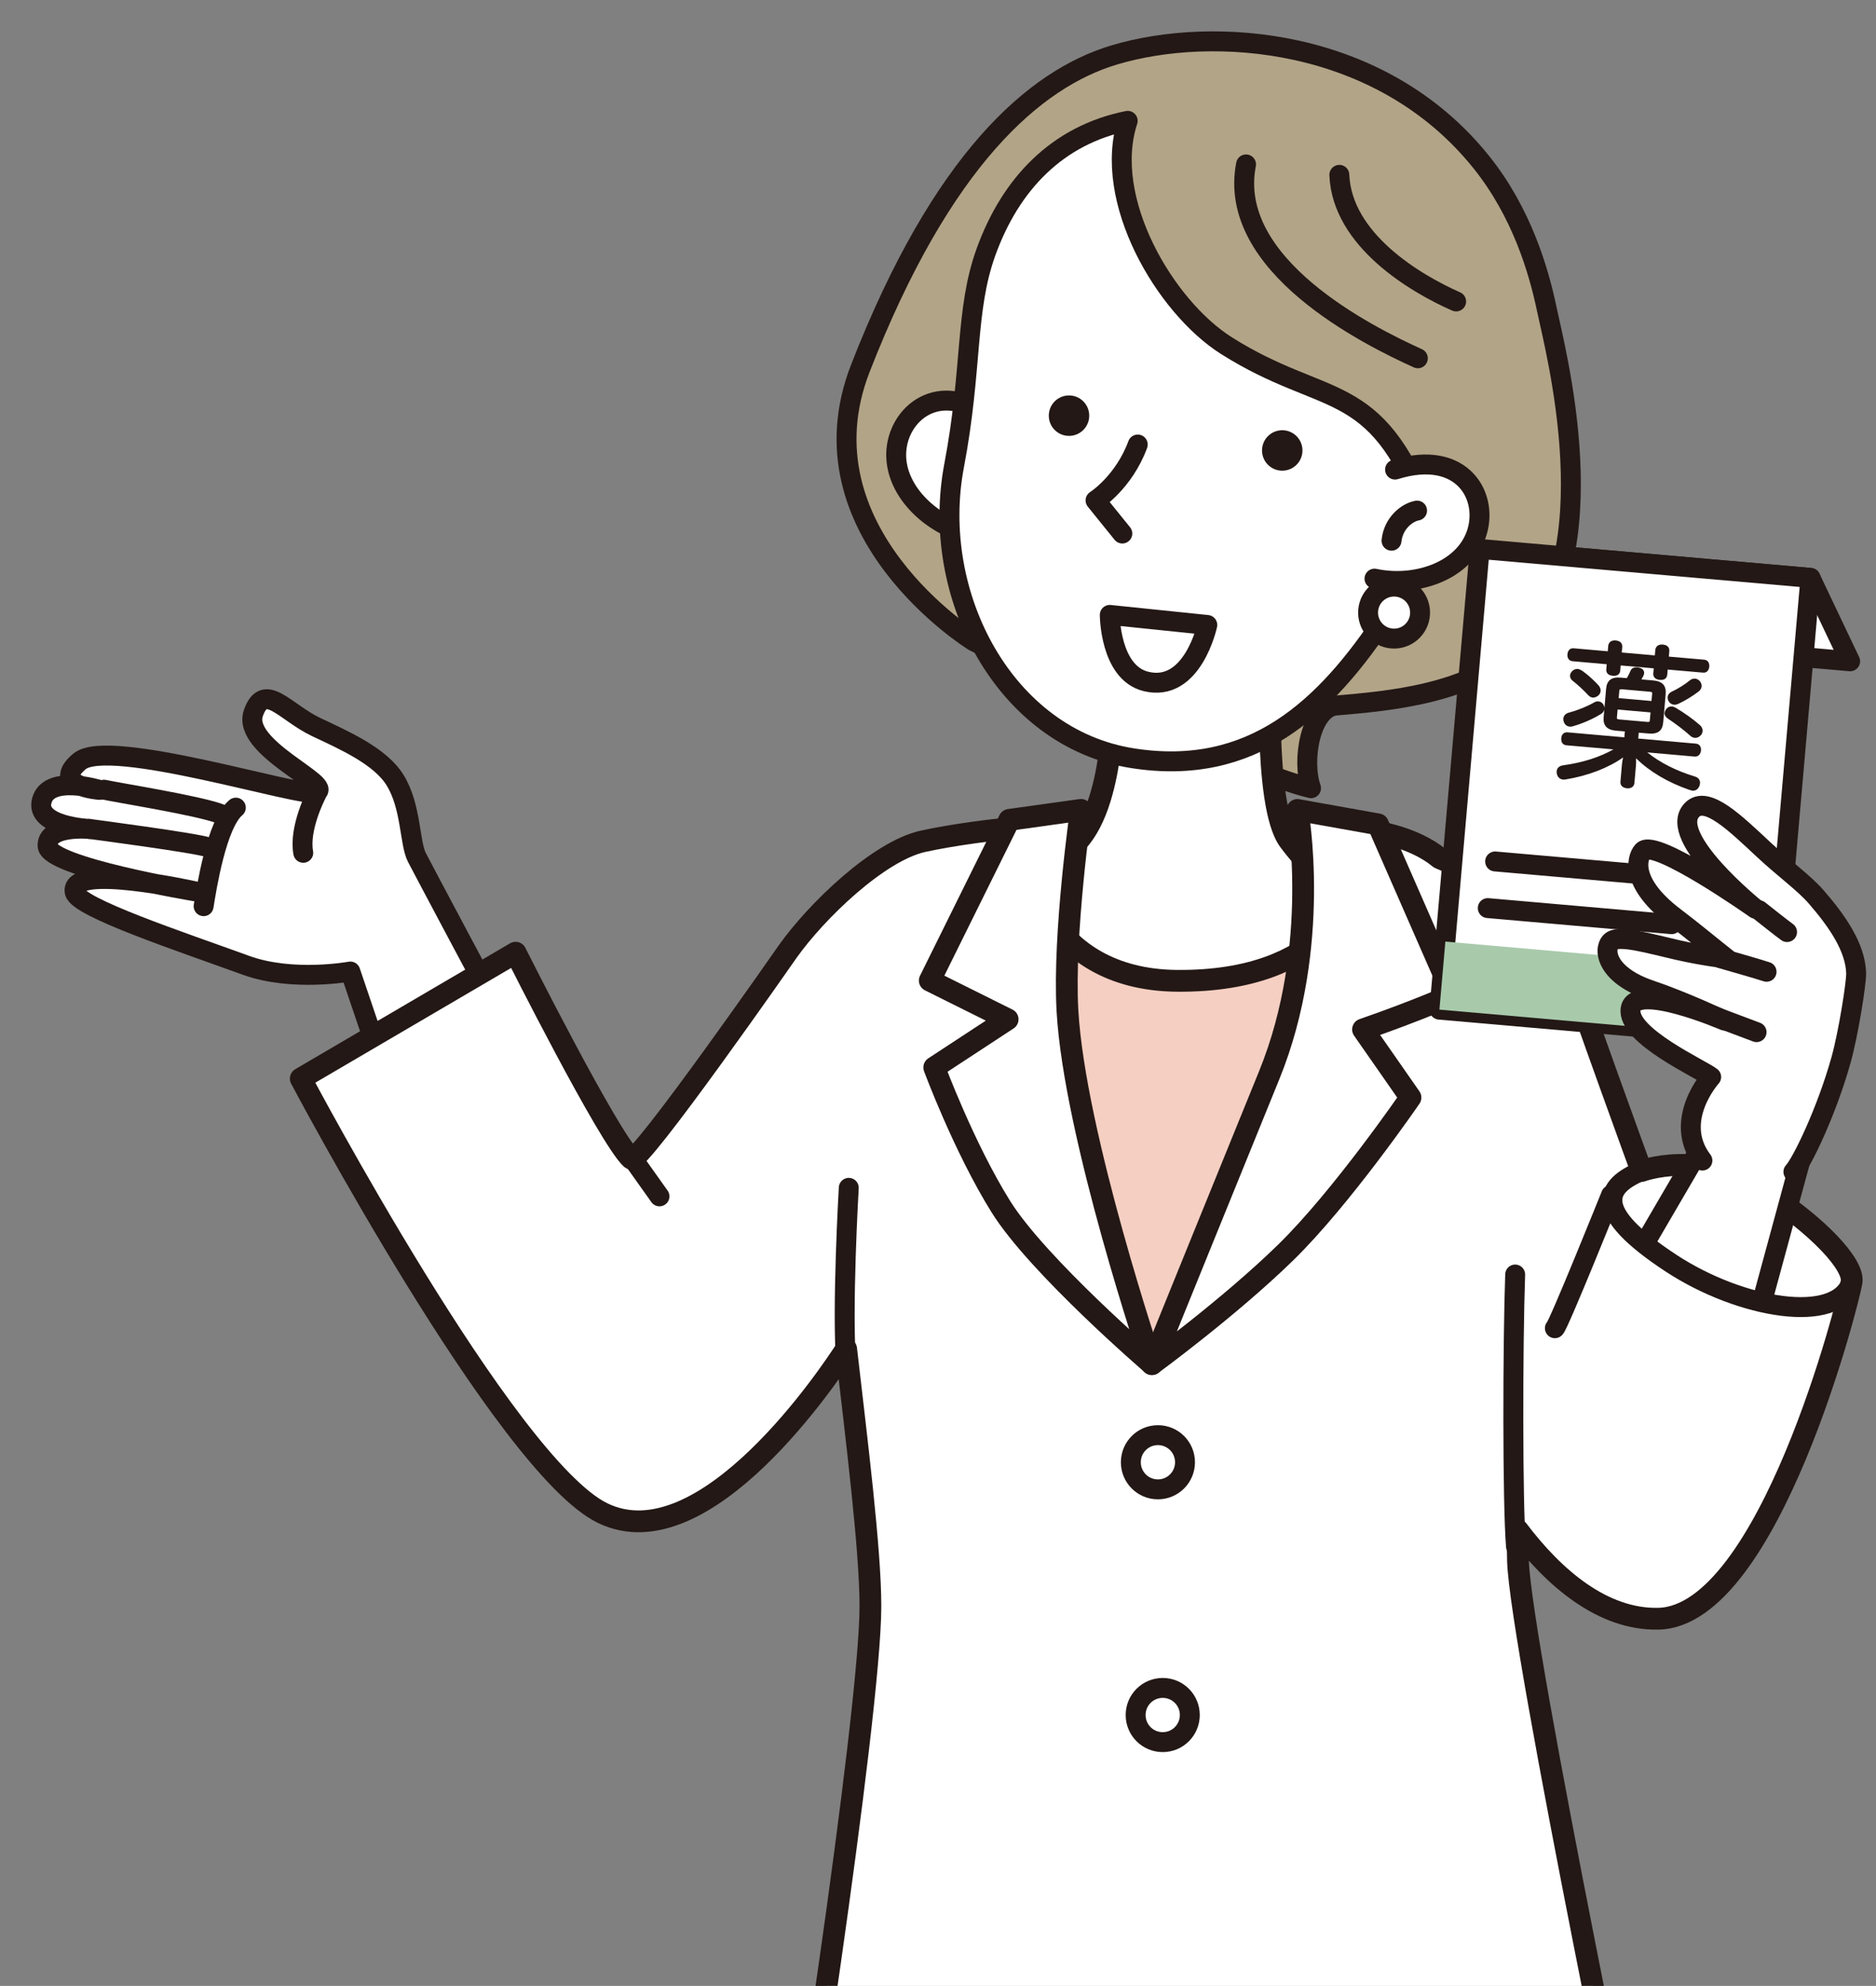 <?xml version="1.0" encoding="UTF-8"?>
<svg xmlns="http://www.w3.org/2000/svg" xmlns:xlink="http://www.w3.org/1999/xlink" viewBox="0 0 292.97 309.95">
  <rect x="0" y="0" width="292.97" height="309.95" fill="#808080" stroke="none"/>
  <defs>
    <style>
      .cls-1, .cls-2, .cls-3, .cls-4, .cls-5, .cls-6, .cls-7 {
        stroke: #231815;
        stroke-linecap: round;
        stroke-linejoin: round;
      }

      .cls-1, .cls-4, .cls-6, .cls-7 {
        stroke-width: 3.11px;
      }

      .cls-1, .cls-5, .cls-8 {
        fill: none;
      }

      .cls-9, .cls-2, .cls-3, .cls-6 {
        fill: #fff;
      }

      .cls-2 {
        stroke-width: 3.11px;
      }

      .cls-10 {
        isolation: isolate;
      }

      .cls-3, .cls-5 {
        stroke-width: 3.4px;
      }

      .cls-4 {
        fill: #b2a487;
      }

      .cls-11 {
        clip-path: url(#clippath);
      }

      .cls-12 {
        fill: #a8caab;
        mix-blend-mode: multiply;
      }

      .cls-13 {
        fill: #231815;
      }

      .cls-7 {
        fill: #efb918;
      }

      .cls-14 {
        fill: #f5cfc2;
      }
    </style>
    <clipPath id="clippath">
      <rect class="cls-8" width="292.97" height="309.95"/>
    </clipPath>
  </defs>
  <g class="cls-10">
    <g id="_レイヤー_2" data-name="レイヤー 2">
      <g id="_レイヤー_1-2" data-name="レイヤー 1">
        <g class="cls-11">
          <g>
            <path class="cls-2" d="M99.94,197.65c-1.5-1.03-31.65-57.74-34.83-63.82-1.17-2.23-.86-7.98-3.43-12.1-2.31-3.71-7.85-6.16-12.25-8.23-4.9-2.31-8.1-7.17-9.85-2.24-1.95,5.48,12.81,11.22,9.76,12.44-2.14,.86-32.34-8.71-36.93-4.86-4.59,3.85,3.11,4.44,3.11,4.44,0,0-7.87-2.43-8.99,1.66-1.11,4.07,7.42,4.44,7.42,4.44,0,0-6.66-.64-6.52,2.64,.14,3.28,23.01,7.09,23.01,7.09,0,0-19.69-4.41-18.77,.12,.49,2.4,16.35,7.66,26.74,11.43,7.27,2.64,16.3,.97,16.3,.97l19.43,57.3,25.81-11.28Z"/>
            <path class="cls-2" d="M36.83,126.05c-3,2.5-4.59,12.62-5.03,15.38"/>
            <path class="cls-2" d="M13.94,129.37s16.9,2.22,18.58,2.88"/>
            <path class="cls-2" d="M16.25,123.25c2.03,.46,14.91,2.49,18.25,3.81"/>
            <path class="cls-2" d="M49.36,124.06s-2.71,5.23-2,9.04"/>
          </g>
          <polygon class="cls-6" points="288.93 103.21 237.28 98.7 231.09 85.68 282.74 90.2 288.93 103.21"/>
          <g>
            <path class="cls-9" d="M274.76,185.39c-9.39-6.01-18.41-2.63-18.41-2.63,0,0-9.39-25.74-11.83-33.25-2.6-7.99-11.08-11.83-19.72-15.59-8.02-6.58-24.33-4.7-24.33-4.7,0,0-14.59-.14-20.01-.56-11.27-.88-27.29,.69-36.26,2.63-6.95,1.5-16.72,10.9-21.23,17.28,0,0-23.22,33.32-24.37,32.28-3.51-3.17-18.08-32.16-18.08-32.16l-33.55,19.65s31.96,60.39,47.11,67.8c15.99,7.82,35.77-22.04,38.06-25.6,1.61,13.97,3.79,31.28,3.79,40.13,0,17.19-12.32,97.15-13.16,98.83-.84,1.68,19.91,11.4,42.98,12.95,41.33,2.78,91.72-9.5,91.72-9.5,0,0-20.04-96.18-20.41-109.33-.05-1.59-.05-3.22-.05-4.84,5.69,7.54,13.31,14.05,21.97,13.86,17.28-.38,29.81-49.97,30.18-52.6,.38-2.63-5.01-8.64-14.4-14.65Z"/>
            <path class="cls-5" d="M274.76,185.39c-9.39-6.01-18.41-2.63-18.41-2.63,0,0-9.39-25.74-11.83-33.25-2.6-7.99-11.08-11.83-19.72-15.59-8.02-6.58-24.33-4.7-24.33-4.7,0,0-14.59-.14-20.01-.56-11.27-.88-27.29,.69-36.26,2.63-6.95,1.5-16.72,10.9-21.23,17.28,0,0-23.22,33.32-24.37,32.28-3.51-3.17-18.08-32.16-18.08-32.16l-33.55,19.65s31.96,60.39,47.11,67.8c15.99,7.82,35.77-22.04,38.06-25.6,1.61,13.97,3.79,31.28,3.79,40.13,0,17.19-12.32,97.15-13.16,98.83-.84,1.68,19.91,11.4,42.98,12.95,41.33,2.78,91.72-9.5,91.72-9.5,0,0-20.04-96.18-20.41-109.33-.05-1.59-.05-3.22-.05-4.84,5.69,7.54,13.31,14.05,21.97,13.86,17.28-.38,29.81-49.97,30.18-52.6,.38-2.63-5.01-8.64-14.4-14.65Z"/>
          </g>
          <path class="cls-14" d="M160.17,141.81l49.97,6.01s-21.04,53.91-30.24,65.09c0,0-22.35-42.17-19.72-71.1Z"/>
          <path class="cls-4" d="M241.56,48.26c-1.26-6.03-3.92-15.1-10.24-22.97-15.76-19.63-42.04-21.29-57.29-16.72-12.45,3.72-26.96,16.3-39.67,48.91-9.94,25.5,17.68,42.59,17.68,42.59,0,0,41.01,20.23,52.7,22.95-1.55-4.51,0-12.58,3.92-12.91,7.97-.68,21.08-1.75,28.5-9.09,14.37-14.2,5.65-46.73,4.4-52.76Z"/>
          <path class="cls-6" d="M156.04,66.7c-7.75-7.95-15.13-3.22-16,3.06-.83,6.03,4.55,11.63,10.73,13.44"/>
          <path class="cls-3" d="M198.49,101.8s-1.31,23.86,2.82,29.4c5.99,8.03,9.92,7.73,9.92,7.73,0,0-3.72,14.34-27.39,14.15-21.1-.17-23.67-19.07-23.67-19.07,0,0,7.93,2.74,11.65-9.49,2.91-9.58,1.31-18.22,1.31-18.22"/>
          <path class="cls-3" d="M166.7,157.71c-.67-11.98,2.11-31.31,2.11-31.31l-11.19,1.56-12.42,25.08,12.16,6.05-11.46,7.51s4.61,12.44,10.39,21.71c5.78,9.27,23.61,24.59,23.61,24.59,0,0-12.12-35.79-13.2-55.2Z"/>
          <path class="cls-6" d="M191.52,53.94c-9.59-6.06-19.45-22.78-15.41-35.08-10.95,2.19-18.29,9.83-22.13,20.47-3.31,9.17-2.08,18.11-4.98,33.35-3.83,20.13,7.87,42.53,27.87,45.66,18.61,2.92,30.07-7.65,39.72-22.38,2.54-3.88,4.16-8.22,6.16-16.09-8.07-20.97-15.72-16.13-31.23-25.93Z"/>
          <path class="cls-1" d="M194.59,25.66c-3.07,15.75,19.08,26.75,26.83,30.26"/>
          <path class="cls-1" d="M209.16,27.29c.41,10.19,11.92,16.98,18.24,19.76"/>
          <path class="cls-6" d="M177.68,69.38c-2.2,5.94-6.59,8.72-6.59,8.72l4.18,5.17"/>
          <path class="cls-6" d="M188.54,97.54s-2.26,10.63-9.6,8.81c-5.61-1.39-5.63-10.38-5.63-10.38l15.23,1.57Z"/>
          <path class="cls-6" d="M217.86,73.29c10.6-3.31,14.84,4.36,12.62,10.29-2.14,5.7-9.53,8.07-15.83,6.73"/>
          <path class="cls-6" d="M221.76,95.9c-.16,2.24-2.11,3.92-4.34,3.76-2.24-.16-3.92-2.11-3.76-4.34,.16-2.24,2.11-3.92,4.34-3.76,2.24,.16,3.92,2.11,3.76,4.34Z"/>
          <path class="cls-13" d="M203.39,70.03c.15,1.74-1.13,3.27-2.87,3.42-1.74,.15-3.27-1.13-3.42-2.87-.15-1.74,1.13-3.27,2.87-3.42,1.74-.15,3.27,1.13,3.42,2.87Z"/>
          <path class="cls-13" d="M170.09,64.6c.15,1.74-1.13,3.27-2.87,3.42-1.74,.15-3.27-1.13-3.42-2.87-.15-1.74,1.13-3.27,2.87-3.42,1.74-.15,3.27,1.13,3.42,2.87Z"/>
          <path class="cls-1" d="M185.81,267.67c0,2.33-1.89,4.23-4.23,4.23s-4.23-1.89-4.23-4.23,1.89-4.23,4.23-4.23,4.23,1.89,4.23,4.23Z"/>
          <path class="cls-1" d="M185.06,228.22c0,2.33-1.89,4.23-4.23,4.23s-4.23-1.89-4.23-4.23,1.89-4.23,4.23-4.23,4.23,1.89,4.23,4.23Z"/>
          <path class="cls-6" d="M217.31,84.39c.28-2.72,2.4-4.41,3.99-4.7"/>
          <line class="cls-7" x1="98.66" y1="180.63" x2="102.99" y2="186.72"/>
          <path class="cls-3" d="M226.86,155.27l-11.66-26.61-12.59-2.25s3.86,21.16-4.41,41.42c-4.71,11.54-18.32,45.08-18.32,45.08,0,0,12.05-8.81,20.85-17.38,8.8-8.57,19.54-24.23,19.54-24.23l-7.41-10.63c8.81-3.06,13.99-5.41,13.99-5.41Z"/>
          <polyline class="cls-6" points="257.16 193.53 268.17 174.68 282.3 176.95 275.51 201.92"/>
          <rect class="cls-6" x="227.84" y="87.8" width="51.85" height="72.18" transform="translate(11.76 -21.65) rotate(5)"/>
          <line class="cls-6" x1="233.49" y1="134.45" x2="262.2" y2="136.96"/>
          <line class="cls-6" x1="232.34" y1="141.73" x2="261.05" y2="144.24"/>
          <path class="cls-1" d="M256.35,182.76c-5.6,2.35-8.02,6.11,4.63,14.4,10.9,7.14,25.92,9.64,28.18,2.88"/>
          <path class="cls-1" d="M242.82,207.3c.56-.38,8.77-20.79,8.77-20.79"/>
          <path class="cls-6" d="M236.75,241.37c-.56-6.76-.51-31.56-.13-42.45"/>
          <path class="cls-6" d="M132.55,185.39s-1.13,19.35-.38,27.8"/>
          <g>
            <path class="cls-13" d="M259.95,111.26c-.02,.2,.03,.58,.57,.93,1.3,.87,2.6,1.87,3.49,2.68,.2,.17,.43,.27,.66,.29,.34,.03,.69-.12,.95-.42,.16-.18,.25-.39,.27-.62,.03-.34-.12-.69-.42-.95-1.07-.94-2.48-1.94-3.76-2.69-.21-.13-.43-.21-.64-.22-.32-.03-.62,.11-.83,.37-.12,.16-.26,.37-.28,.63Z"/>
            <path class="cls-13" d="M245.59,103.2l5.33,.47-.07,.78c-.07,.84,.68,.99,1.01,1.02,.9,.08,1.14-.41,1.17-.83l.07-.78,5.16,.45-.07,.78c-.05,.58,.33,.96,1.01,1.02,.9,.08,1.14-.41,1.17-.83l.07-.78,5.52,.48c.53,.05,.91-.31,.97-.92,.06-.63-.25-1.05-.79-1.1l-5.52-.48,.07-.83c.03-.36-.06-.96-1.01-1.05-.67-.06-1.12,.27-1.18,.86l-.07,.83-5.16-.45,.07-.83c.03-.35-.06-.96-1.01-1.05-.68-.06-1.12,.26-1.18,.86l-.07,.83-5.33-.47c-.53-.05-.91,.32-.97,.94-.05,.6,.27,1.03,.79,1.08Z"/>
            <path class="cls-13" d="M247.06,104.67h-.02c-.25-.16-.45-.24-.64-.26-.34-.03-.64,.09-.88,.34-.19,.19-.31,.42-.33,.65-.03,.32,.13,.66,.42,.86,.81,.64,1.74,1.5,2.43,2.25,.21,.22,.44,.34,.7,.36,.28,.02,.56-.08,.84-.3,.21-.16,.35-.41,.38-.69,.03-.31-.08-.62-.3-.89h0c-.7-.78-1.66-1.65-2.59-2.32Z"/>
            <path class="cls-13" d="M264.68,121.19c-2.89-.87-5.44-2.16-7.43-3.76l7.39,.65c.54,.05,.94-.34,1-.97,.05-.59-.27-1.01-.82-1.05l-8.98-.79,.08-.92,1.51,.13c1.48,.13,2.19-.41,2.31-1.76l.38-4.36c.12-1.36-.49-2.03-1.96-2.16l-1.82-.16c.12-.21,.23-.41,.32-.59v-.03c.05-.1,.09-.21,.1-.34,.04-.44-.27-.76-.81-.88-.11-.04-.2-.05-.28-.05-.66-.06-.95,.31-1.07,.62-.15,.35-.33,.71-.54,1.07l-.96-.08c-1.44-.13-2.17,.43-2.28,1.76l-.26,3c0-.16-.04-.32-.13-.5h0c-.17-.32-.47-.52-.8-.55-.23-.02-.45,.03-.65,.15-1.14,.65-2.67,1.26-3.98,1.61-.5,.13-.82,.47-.86,.92-.01,.16,0,.32,.07,.49,.14,.45,.48,.73,.94,.77,.17,.01,.35,0,.52-.07,1.43-.4,3.03-1.1,4.3-1.87,.3-.16,.51-.43,.57-.74l-.1,1.18c-.12,1.33,.5,2.01,1.94,2.13l1.37,.12-.08,.92-8.86-.78c-.56-.05-.94,.29-.99,.9-.06,.64,.25,1.08,.81,1.12l7.33,.64c-2.12,1.22-4.89,2.09-7.88,2.49-.79,.13-.95,.63-.98,.91,0,.1,0,.22,.02,.37v.02c.13,.55,.48,.88,.99,.92,.1,0,.23,.02,.39-.02,3.41-.54,6.7-1.81,8.97-3.43-.08,.38-.15,.77-.18,1.13l-.23,2.66c-.05,.57,.34,.96,1.01,1.02,.68,.06,1.12-.25,1.17-.83l.23-2.58c.04-.42,.05-.84,.03-1.27,2.11,2.08,5,3.79,8.41,4.96h.05c.1,.04,.2,.07,.33,.09,.51,.04,.88-.2,1.11-.74v-.02c.05-.13,.08-.26,.09-.37,.04-.51-.25-.91-.79-1.07Zm-11.9-12.23l.1-1.11c.02-.22,.04-.3,.45-.27l4.31,.38c.38,.03,.39,.12,.37,.34l-.1,1.11-5.14-.45Zm-.16,1.78l5.14,.45-.11,1.21c-.02,.22-.04,.3-.43,.27l-4.31-.38c-.41-.04-.42-.13-.4-.34l.11-1.21Z"/>
            <path class="cls-13" d="M261.4,109.99c.2,.02,.4-.02,.65-.12,.99-.44,2.28-1.22,3.28-1.99l.02-.02c.24-.23,.36-.46,.39-.72,.03-.29-.08-.6-.31-.87h-.01c-.19-.2-.44-.33-.7-.35-.3-.03-.58,.07-.84,.28-.73,.61-1.85,1.31-2.81,1.75-.49,.25-.62,.59-.64,.84-.02,.2,.03,.42,.13,.6,.2,.37,.47,.55,.84,.59Z"/>
          </g>
          <rect class="cls-12" x="225.16" y="149.2" width="51.85" height="10.66" transform="translate(14.42 -21.3) rotate(5)"/>
          <g>
            <path class="cls-6" d="M265.86,181.13c-4.76-6.26,1.37-13.04,1.37-13.04-1.41-1.16-13.23-6.44-12.58-10.63,.65-4.19,14.65,1.82,14.65,1.82,0,0-6.37-3-11.54-4.74-6.87-2.32-7.43-6.31-6.21-7.56,1.14-1.18,6.1,.31,10.52,1.31,4.04,.92,7.61,1.32,7.61,1.32-2.03-1.59-5.48-4.45-8.17-6.48-6.74-5.1-6.04-9.08-4.96-10.29,1.88-2.1,17.6,8.99,17.6,8.99,0,0-13.96-11.25-9.92-15.42,2.3-2.37,6.86,2.16,11.27,6.26,3.25,3.02,6.24,5.13,8.17,7.36,3.26,3.76,6.07,7.83,6.2,11.83,.05,1.49-1.22,9.49-2.35,13.53-2.27,8.12-6.11,16.04-7.45,17.5"/>
            <path class="cls-6" d="M274.7,142.06s3.75,2.98,4.38,3.41"/>
            <path class="cls-6" d="M268.67,149.55s6.46,1.84,7.21,2.12"/>
            <line class="cls-6" x1="267.99" y1="158.71" x2="274.32" y2="161.09"/>
          </g>
        </g>
      </g>
    </g>
  </g>
</svg>